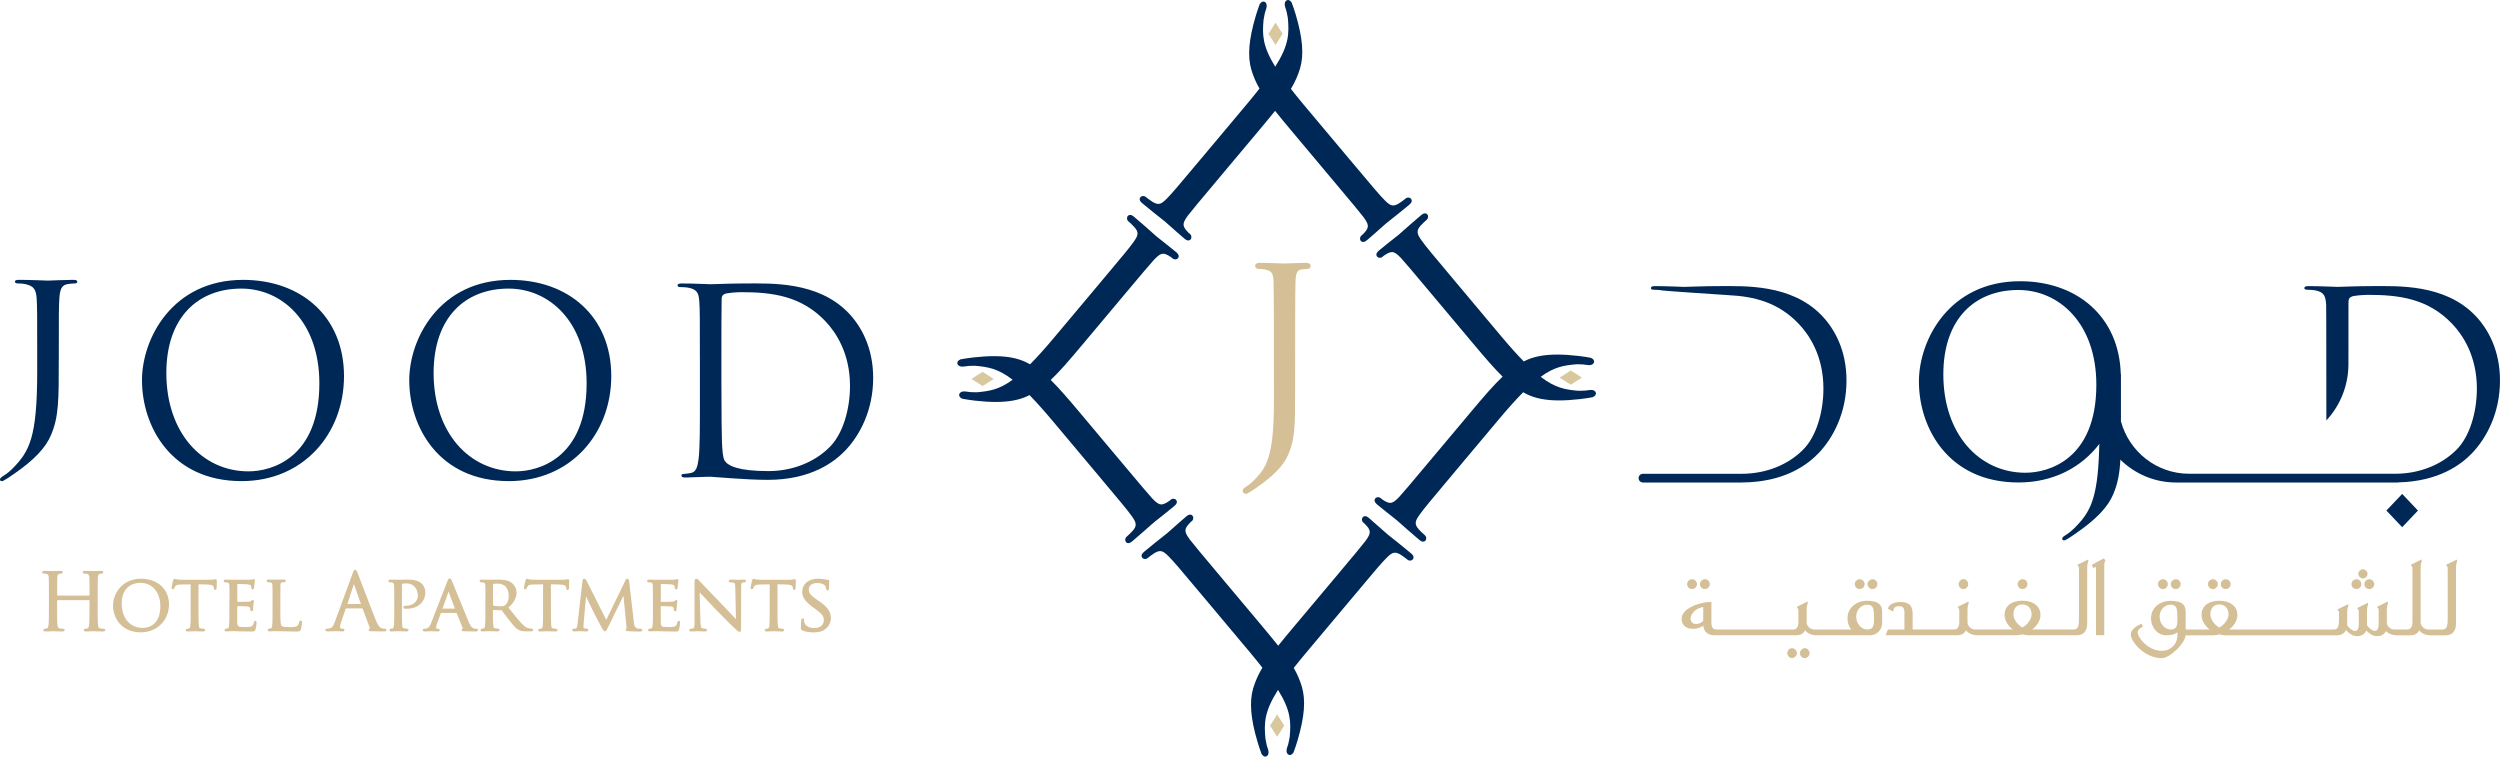 <svg xmlns="http://www.w3.org/2000/svg" xmlns:xlink="http://www.w3.org/1999/xlink" id="Layer_1" x="0px" y="0px" viewBox="0 0 773.67 234.15" style="enable-background:new 0 0 773.67 234.15;" xml:space="preserve"><style type="text/css">	.st0{fill:#002856;}	.st1{fill:#D4BF96;stroke:#D4BF96;stroke-width:0.5;stroke-miterlimit:10;}	.st2{fill:#D9C79E;}	.st3{fill:#D4BF96;}</style><g>	<g>		<g>			<g>				<g>					<path class="st0" d="M18.19,111.16c0,12.87,0,17.79-2.39,23.44c-1.67,3.97-5.16,7.71-11.6,12.15c-1.03,0.72-2.31,1.59-3.1,1.99      c-0.16,0.08-0.32,0.16-0.56,0.16s-0.55-0.16-0.55-0.48c0-0.47,0.4-0.71,1.11-1.19c0.95-0.56,2.07-1.51,2.78-2.23      c5.16-5.24,7.63-9.45,7.63-29.95v-5.41c0-12.38,0-14.61-0.16-17.16c-0.16-2.7-0.79-3.97-3.41-4.53      c-0.64-0.16-1.75-0.24-2.46-0.24c-0.56,0-0.87-0.24-0.87-0.56c0-0.31,0.32-0.55,1.19-0.55c3.58,0,8.66,0.24,9.06,0.24      s5.4-0.24,7.79-0.24c0.87,0,1.27,0.16,1.27,0.64c0,0.32-0.4,0.48-0.87,0.48c-0.56,0-1.19,0.08-1.91,0.16      c-2.14,0.24-2.62,1.83-2.78,4.61c-0.16,2.54-0.16,4.77-0.16,17.16v1.51H18.19z"></path>					<path class="st0" d="M43.94,117.67c0-12.87,9.37-31.06,31.3-31.06c17.87,0,31.22,11.28,31.22,29.79      c0,17.8-12.55,32.49-31.7,32.49C53,148.89,43.94,131.97,43.94,117.67z M98.83,118.63c0-19.07-11.6-29.32-24.15-29.32      c-13.27,0-23.2,8.74-23.2,26.13c0,18.51,11.12,30.43,25.42,30.43C84.06,145.88,98.83,141.74,98.83,118.63z"></path>					<path class="st0" d="M126.65,117.67c0-12.87,9.37-31.06,31.3-31.06c17.87,0,31.22,11.28,31.22,29.79      c0,17.8-12.55,32.49-31.7,32.49C135.7,148.89,126.65,131.97,126.65,117.67z M181.54,118.63c0-19.07-11.6-29.32-24.15-29.32      c-13.27,0-23.2,8.74-23.2,26.13c0,18.51,11.12,30.43,25.42,30.43C166.76,145.88,181.54,141.74,181.54,118.63z"></path>					<path class="st0" d="M216.59,110.77c0-12.4,0-14.62-0.16-17.17c-0.16-2.7-0.56-3.97-3.18-4.52c-0.64-0.16-1.99-0.24-2.7-0.24      c-0.56,0-0.87-0.16-0.87-0.48c0-0.48,0.4-0.64,1.27-0.64c3.57,0,8.58,0.24,8.98,0.24c0.96,0,5.96-0.24,10.73-0.24      c7.86,0,22.4-0.71,31.86,9.06c3.97,4.13,7.7,10.73,7.7,20.18c0,10.01-4.13,17.72-8.58,22.41c-3.42,3.57-10.57,9.13-24.07,9.13      c-3.42,0-7.63-0.24-11.04-0.48c-3.49-0.24-6.2-0.48-6.59-0.48c-0.16,0-1.51,0-3.18,0.08c-1.59,0-3.42,0.16-4.61,0.16      c-0.87,0-1.27-0.16-1.27-0.64c0-0.24,0.16-0.47,0.79-0.47c0.87-0.08,1.51-0.16,2.23-0.32c1.59-0.32,1.99-2.06,2.3-4.37      c0.4-3.34,0.4-9.61,0.4-17.24v-13.97H216.59z M223.26,119.34c0,8.42,0.08,15.73,0.16,17.24c0.07,1.98,0.24,5.16,0.87,6.04      c1.03,1.51,4.13,3.17,13.5,3.17c7.39,0,14.22-2.7,18.91-7.39c4.13-4.05,6.35-11.68,6.35-18.98c0-10.09-4.37-16.61-7.63-20.02      c-7.47-7.87-16.53-8.98-25.98-8.98c-1.59,0-4.53,0.24-5.16,0.55c-0.72,0.32-0.95,0.72-0.95,1.59      c-0.08,2.7-0.08,10.8-0.08,16.93v9.85H223.26z"></path>				</g>			</g>		</g>	</g>	<g>		<path class="st1" d="M29.97,188.16c0,2.32,0,4.22,0.12,5.24c0.07,0.7,0.22,1.23,0.94,1.33c0.34,0.05,0.87,0.1,1.09,0.1   c0.15,0,0.19,0.07,0.19,0.15c0,0.12-0.12,0.19-0.39,0.19c-1.33,0-2.85-0.07-2.97-0.07s-1.64,0.07-2.36,0.07   c-0.27,0-0.39-0.05-0.39-0.19c0-0.07,0.05-0.15,0.19-0.15c0.22,0,0.51-0.05,0.73-0.1c0.48-0.1,0.6-0.63,0.7-1.33   c0.12-1.01,0.12-2.92,0.12-5.24v-2.54c0-0.1-0.07-0.15-0.15-0.15H17.57c-0.07,0-0.15,0.02-0.15,0.15v2.54c0,2.32,0,4.22,0.12,5.24   c0.07,0.7,0.22,1.23,0.94,1.33c0.34,0.05,0.87,0.1,1.09,0.1c0.15,0,0.19,0.07,0.19,0.15c0,0.12-0.12,0.19-0.39,0.19   c-1.33,0-2.85-0.07-2.97-0.07s-1.64,0.07-2.36,0.07c-0.27,0-0.39-0.05-0.39-0.19c0-0.07,0.05-0.15,0.19-0.15   c0.22,0,0.51-0.05,0.73-0.1c0.48-0.1,0.6-0.63,0.7-1.33c0.12-1.01,0.12-2.92,0.12-5.24v-4.25c0-3.77,0-4.44-0.05-5.21   c-0.05-0.82-0.24-1.21-1.04-1.38c-0.19-0.05-0.6-0.07-0.82-0.07c-0.1,0-0.19-0.05-0.19-0.15c0-0.15,0.12-0.19,0.39-0.19   c1.09,0,2.61,0.07,2.73,0.07s1.64-0.07,2.37-0.07c0.27,0,0.39,0.05,0.39,0.19c0,0.1-0.1,0.15-0.19,0.15   c-0.17,0-0.31,0.02-0.6,0.07c-0.65,0.12-0.85,0.53-0.89,1.38c-0.05,0.77-0.05,1.45-0.05,5.21v0.51c0,0.12,0.07,0.15,0.15,0.15   H27.8c0.07,0,0.15-0.02,0.15-0.15v-0.51c0-3.77,0-4.44-0.05-5.21c-0.05-0.82-0.24-1.21-1.04-1.38c-0.19-0.05-0.6-0.07-0.82-0.07   c-0.1,0-0.19-0.05-0.19-0.15c0-0.15,0.12-0.19,0.39-0.19c1.09,0,2.61,0.07,2.73,0.07s1.64-0.07,2.37-0.07   c0.26,0,0.38,0.05,0.38,0.19c0,0.1-0.1,0.15-0.19,0.15c-0.17,0-0.31,0.02-0.6,0.07c-0.65,0.12-0.84,0.53-0.89,1.38   c-0.05,0.77-0.05,1.45-0.05,5.21v4.25H29.97z"></path>		<path class="st1" d="M43.65,179.35c4.78,0,8.4,2.92,8.4,7.7c0,4.59-3.4,8.38-8.52,8.38c-5.82,0-8.31-4.37-8.31-8.06   C35.22,184.05,37.78,179.35,43.65,179.35z M44.13,194.58c1.91,0,5.74-1.01,5.74-6.95c0-4.93-2.99-7.51-6.35-7.51   c-3.55,0-6.11,2.22-6.11,6.69C37.42,191.59,40.29,194.58,44.13,194.58z"></path>		<path class="st1" d="M61.18,189.2c0,1.98,0,3.6,0.1,4.44c0.07,0.6,0.17,0.99,0.82,1.09c0.29,0.05,0.77,0.1,0.97,0.1   c0.15,0,0.17,0.1,0.17,0.17c0,0.1-0.1,0.17-0.34,0.17c-1.16,0-2.51-0.07-2.63-0.07c-0.1,0-1.57,0.07-2.2,0.07   c-0.24,0-0.34-0.05-0.34-0.17c0-0.07,0.05-0.15,0.17-0.15c0.19,0,0.44-0.05,0.63-0.1c0.43-0.1,0.55-0.51,0.63-1.11   c0.1-0.85,0.1-2.46,0.1-4.44v-8.62l-3.07,0.05c-1.33,0.02-1.83,0.17-2.15,0.65c-0.24,0.36-0.27,0.51-0.34,0.65   c-0.05,0.17-0.12,0.19-0.22,0.19c-0.05,0-0.15-0.05-0.15-0.17c0-0.22,0.41-2.05,0.46-2.22c0.02-0.12,0.15-0.39,0.22-0.39   c0.15,0,0.36,0.17,0.94,0.24c0.6,0.07,1.42,0.1,1.67,0.1h8.01c0.7,0,1.18-0.05,1.52-0.1c0.31-0.05,0.51-0.1,0.6-0.1   s0.1,0.12,0.1,0.24c0,0.63-0.07,2.1-0.07,2.34c0,0.17-0.1,0.27-0.19,0.27s-0.15-0.07-0.17-0.36l-0.02-0.22   c-0.07-0.63-0.53-1.09-2.56-1.13l-2.66-0.05L61.18,189.2L61.18,189.2z"></path>		<path class="st1" d="M71.27,185.57c0-3.19,0-3.77-0.05-4.42c-0.05-0.7-0.17-1.04-0.87-1.14c-0.17-0.02-0.53-0.05-0.73-0.05   c-0.07,0-0.17-0.1-0.17-0.17c0-0.12,0.1-0.17,0.34-0.17c0.97,0,2.34,0.05,2.46,0.05c0.15,0,4.59,0.02,5.07,0   c0.41-0.02,0.8-0.1,0.96-0.12c0.1-0.02,0.19-0.1,0.29-0.1c0.07,0,0.1,0.1,0.1,0.19c0,0.15-0.12,0.39-0.17,0.97   c-0.02,0.19-0.07,1.11-0.12,1.35c-0.02,0.1-0.1,0.22-0.19,0.22c-0.12,0-0.17-0.1-0.17-0.27c0-0.15-0.02-0.48-0.12-0.72   c-0.15-0.34-0.36-0.48-1.52-0.63c-0.36-0.05-2.82-0.07-3.07-0.07c-0.1,0-0.12,0.07-0.12,0.22v5.58c0,0.15,0,0.22,0.12,0.22   c0.27,0,3.07,0,3.55-0.05c0.51-0.05,0.82-0.07,1.04-0.29c0.14-0.15,0.24-0.27,0.31-0.27s0.12,0.05,0.12,0.17s-0.12,0.46-0.17,1.13   c-0.05,0.41-0.1,1.18-0.1,1.33c0,0.17-0.05,0.39-0.19,0.39c-0.1,0-0.15-0.07-0.15-0.19c0-0.19,0-0.41-0.1-0.68   c-0.07-0.29-0.27-0.53-1.09-0.63c-0.58-0.07-2.85-0.1-3.21-0.1c-0.12,0-0.15,0.07-0.15,0.15v1.71c0,0.7-0.02,3.09,0,3.5   c0.05,1.38,0.44,1.64,2.53,1.64c0.56,0,1.57,0,2.13-0.22c0.55-0.24,0.84-0.6,0.96-1.42c0.05-0.24,0.1-0.31,0.22-0.31   s0.15,0.17,0.15,0.31c0,0.15-0.17,1.54-0.29,1.98c-0.15,0.53-0.36,0.53-1.18,0.53c-1.59,0-2.83-0.05-3.69-0.07   c-0.89-0.05-1.45-0.05-1.76-0.05c-0.05,0-0.46,0-0.92,0.02c-0.41,0.02-0.89,0.05-1.23,0.05c-0.22,0-0.34-0.05-0.34-0.17   c0-0.07,0.05-0.17,0.17-0.17c0.19,0,0.46-0.07,0.65-0.1c0.41-0.07,0.46-0.48,0.55-1.09c0.12-0.85,0.12-2.46,0.12-4.44v-3.6H71.27z   "></path>		<path class="st1" d="M86.51,189.24c0,3.02,0.05,4.25,0.44,4.61c0.34,0.34,1.16,0.48,2.82,0.48c1.11,0,2.05-0.02,2.56-0.63   c0.27-0.31,0.44-0.75,0.51-1.16c0.02-0.15,0.1-0.26,0.22-0.26c0.1,0,0.15,0.1,0.15,0.31s-0.15,1.45-0.31,2.05   c-0.15,0.48-0.22,0.55-1.35,0.55c-1.52,0-2.7-0.02-3.69-0.07c-0.96-0.02-1.69-0.05-2.32-0.05c-0.1,0-0.46,0-0.87,0.02   c-0.43,0.02-0.89,0.05-1.23,0.05c-0.22,0-0.34-0.05-0.34-0.17c0-0.07,0.05-0.17,0.17-0.17c0.19,0,0.46-0.05,0.65-0.1   c0.41-0.1,0.46-0.48,0.55-1.09c0.12-0.85,0.12-2.46,0.12-4.44v-3.62c0-3.19,0-3.77-0.05-4.42c-0.05-0.7-0.17-1.04-0.87-1.14   c-0.17-0.02-0.53-0.05-0.73-0.05c-0.07,0-0.17-0.1-0.17-0.17c0-0.12,0.1-0.17,0.34-0.17c0.97,0,2.29,0.05,2.41,0.05   c0.1,0,1.69-0.05,2.34-0.05c0.22,0,0.34,0.05,0.34,0.17c0,0.07-0.09,0.15-0.17,0.15c-0.15,0-0.46,0.02-0.7,0.05   c-0.63,0.12-0.75,0.43-0.8,1.16c-0.02,0.65-0.02,1.23-0.02,4.42V189.24z"></path>		<path class="st1" d="M109.38,177.51c0.29-0.8,0.39-0.94,0.53-0.94c0.15,0,0.24,0.12,0.53,0.87c0.36,0.92,4.15,10.89,5.62,14.56   c0.87,2.15,1.57,2.54,2.08,2.68c0.36,0.12,0.72,0.14,0.96,0.14c0.15,0,0.24,0.02,0.24,0.15c0,0.15-0.22,0.19-0.48,0.19   c-0.36,0-2.12,0-3.79-0.05c-0.46-0.02-0.73-0.02-0.73-0.17c0-0.1,0.07-0.15,0.17-0.17c0.15-0.05,0.29-0.26,0.15-0.65l-2.25-5.94   c-0.05-0.1-0.1-0.15-0.22-0.15H107c-0.12,0-0.19,0.07-0.24,0.19l-1.45,4.27c-0.22,0.6-0.34,1.18-0.34,1.62   c0,0.48,0.51,0.7,0.91,0.7h0.24c0.17,0,0.24,0.05,0.24,0.15c0,0.15-0.15,0.19-0.36,0.19c-0.58,0-1.62-0.07-1.88-0.07   s-1.59,0.07-2.73,0.07c-0.31,0-0.46-0.05-0.46-0.19c0-0.1,0.1-0.15,0.22-0.15c0.17,0,0.51-0.02,0.7-0.05   c1.11-0.14,1.59-1.06,2.03-2.27L109.38,177.51z M111.89,187.17c0.12,0,0.12-0.07,0.1-0.17l-2.29-6.52c-0.12-0.36-0.24-0.36-0.36,0   l-2.12,6.52c-0.05,0.12,0,0.17,0.07,0.17H111.89z"></path>		<path class="st1" d="M122.26,185.57c0-3.19,0-3.77-0.05-4.42c-0.05-0.7-0.17-1.04-0.87-1.14c-0.17-0.02-0.53-0.05-0.73-0.05   c-0.07,0-0.17-0.1-0.17-0.17c0-0.12,0.09-0.17,0.34-0.17c0.97,0,2.29,0.05,2.46,0.05c0.46,0,2.05-0.05,3.02-0.05   c2.73,0,3.69,0.85,4.05,1.16c0.48,0.43,1.06,1.35,1.06,2.46c0,2.94-2.22,4.9-5.48,4.9c-0.12,0-0.48,0-0.6-0.02   c-0.1,0-0.22-0.1-0.22-0.19c0-0.17,0.12-0.22,0.56-0.22c2.29,0,3.93-1.45,3.93-3.31c0-0.68-0.07-2-1.21-3.11   c-1.11-1.11-2.39-0.99-2.87-0.99c-0.36,0-0.97,0.1-1.18,0.15c-0.12,0.02-0.17,0.17-0.17,0.39v8.35c0,1.98,0,3.6,0.1,4.44   c0.07,0.6,0.19,0.99,0.85,1.09c0.29,0.05,0.75,0.1,0.94,0.1c0.12,0,0.17,0.1,0.17,0.17c0,0.1-0.1,0.17-0.34,0.17   c-1.16,0-2.56-0.07-2.65-0.07c-0.07,0-1.45,0.07-2.1,0.07c-0.22,0-0.34-0.05-0.34-0.17c0-0.07,0.05-0.17,0.17-0.17   c0.19,0,0.46-0.05,0.65-0.1c0.41-0.1,0.46-0.48,0.56-1.09c0.12-0.85,0.12-2.46,0.12-4.44L122.26,185.57L122.26,185.57z"></path>		<path class="st1" d="M138.65,180.05c0.27-0.68,0.36-0.8,0.51-0.8c0.22,0,0.29,0.29,0.51,0.75c0.39,0.87,3.79,9.34,5.09,12.46   c0.77,1.84,1.35,2.1,1.81,2.25c0.31,0.1,0.63,0.12,0.85,0.12c0.12,0,0.26,0.05,0.26,0.17s-0.24,0.17-0.48,0.17   c-0.31,0-1.89,0-3.36-0.05c-0.41-0.02-0.75-0.02-0.75-0.15c0-0.1,0.05-0.1,0.15-0.15c0.12-0.05,0.34-0.22,0.19-0.55l-1.91-4.71   c-0.05-0.1-0.07-0.12-0.19-0.12h-4.9c-0.1,0-0.17,0.05-0.22,0.17l-1.2,3.28c-0.19,0.51-0.31,1.01-0.31,1.38   c0,0.41,0.36,0.55,0.72,0.55h0.19c0.17,0,0.22,0.07,0.22,0.17c0,0.12-0.12,0.17-0.31,0.17c-0.51,0-1.67-0.07-1.91-0.07   c-0.22,0-1.28,0.07-2.15,0.07c-0.27,0-0.41-0.05-0.41-0.17c0-0.1,0.1-0.17,0.19-0.17c0.15,0,0.46-0.02,0.63-0.05   c0.96-0.12,1.37-0.85,1.78-1.88L138.65,180.05z M141.02,188.59c0.1,0,0.1-0.05,0.07-0.14l-2.1-5.62c-0.12-0.31-0.24-0.31-0.36,0   l-1.98,5.62c-0.02,0.1,0,0.14,0.07,0.14H141.02z"></path>		<path class="st1" d="M150.48,185.57c0-3.19,0-3.77-0.05-4.42c-0.05-0.7-0.17-1.04-0.87-1.14c-0.17-0.02-0.53-0.05-0.72-0.05   c-0.07,0-0.17-0.1-0.17-0.17c0-0.12,0.1-0.17,0.34-0.17c0.96,0,2.39,0.05,2.51,0.05c0.22,0,2-0.05,2.65-0.05   c1.35,0,2.85,0.12,3.96,0.89c0.53,0.39,1.47,1.38,1.47,2.8c0,1.52-0.63,2.99-2.61,4.68c1.74,2.17,3.21,4.03,4.44,5.31   c1.13,1.16,1.84,1.35,2.37,1.42c0.41,0.07,0.63,0.07,0.75,0.07s0.19,0.1,0.19,0.17c0,0.12-0.12,0.17-0.51,0.17h-1.33   c-1.21,0-1.74-0.12-2.27-0.41c-0.92-0.48-1.69-1.47-2.9-3.02c-0.89-1.11-1.84-2.44-2.29-2.99c-0.1-0.1-0.15-0.12-0.29-0.12   l-2.7-0.05c-0.1,0-0.15,0.05-0.15,0.17v0.48c0,1.98,0,3.57,0.1,4.42c0.07,0.6,0.19,0.99,0.84,1.09c0.29,0.05,0.75,0.1,0.94,0.1   c0.15,0,0.17,0.1,0.17,0.17c0,0.1-0.1,0.17-0.34,0.17c-1.16,0-2.51-0.07-2.61-0.07c-0.02,0-1.45,0.07-2.1,0.07   c-0.22,0-0.34-0.05-0.34-0.17c0-0.07,0.05-0.17,0.17-0.17c0.19,0,0.46-0.05,0.65-0.1c0.41-0.1,0.46-0.48,0.56-1.09   c0.12-0.85,0.12-2.46,0.12-4.44v-3.6H150.48z M152.32,187.31c0,0.12,0.05,0.19,0.15,0.27c0.31,0.17,1.4,0.31,2.34,0.31   c0.51,0,1.08-0.02,1.59-0.36c0.73-0.48,1.28-1.57,1.28-3.14c0-2.56-1.4-4.03-3.67-4.03c-0.63,0-1.31,0.07-1.52,0.12   c-0.1,0.05-0.17,0.12-0.17,0.24L152.32,187.31L152.32,187.31z"></path>		<path class="st1" d="M170.24,189.2c0,1.98,0,3.6,0.1,4.44c0.07,0.6,0.17,0.99,0.82,1.09c0.29,0.05,0.77,0.1,0.96,0.1   c0.15,0,0.17,0.1,0.17,0.17c0,0.1-0.1,0.17-0.34,0.17c-1.16,0-2.51-0.07-2.63-0.07c-0.1,0-1.57,0.07-2.2,0.07   c-0.24,0-0.34-0.05-0.34-0.17c0-0.07,0.05-0.15,0.17-0.15c0.19,0,0.44-0.05,0.63-0.1c0.44-0.1,0.56-0.51,0.63-1.11   c0.1-0.85,0.1-2.46,0.1-4.44v-8.62l-3.07,0.05c-1.33,0.02-1.84,0.17-2.15,0.65c-0.24,0.36-0.26,0.51-0.34,0.65   c-0.05,0.17-0.12,0.19-0.22,0.19c-0.05,0-0.15-0.05-0.15-0.17c0-0.22,0.41-2.05,0.46-2.22c0.02-0.12,0.15-0.39,0.22-0.39   c0.15,0,0.36,0.17,0.94,0.24c0.6,0.07,1.42,0.1,1.67,0.1h8.01c0.7,0,1.18-0.05,1.52-0.1c0.31-0.05,0.51-0.1,0.6-0.1   c0.1,0,0.1,0.12,0.1,0.24c0,0.63-0.07,2.1-0.07,2.34c0,0.17-0.1,0.27-0.19,0.27c-0.1,0-0.15-0.07-0.17-0.36l-0.02-0.22   c-0.07-0.63-0.53-1.09-2.56-1.13l-2.65-0.05L170.24,189.2L170.24,189.2z"></path>		<path class="st1" d="M195.9,192.53c0.07,0.72,0.22,1.84,1.09,2.13c0.6,0.19,1.16,0.19,1.37,0.19c0.1,0,0.17,0.05,0.17,0.15   c0,0.12-0.19,0.19-0.43,0.19c-0.48,0-2.85-0.02-3.62-0.1c-0.51-0.05-0.6-0.12-0.6-0.22c0-0.07,0.05-0.15,0.15-0.17   c0.12-0.02,0.15-0.34,0.1-0.73l-1.02-10.43h-0.05l-5.12,10.48c-0.44,0.89-0.56,1.09-0.75,1.09s-0.31-0.19-0.73-0.94   c-0.55-1.01-1.95-3.64-2.49-4.76c-0.63-1.3-2.34-4.76-2.7-5.6h-0.1l-0.82,9.27c-0.02,0.31-0.02,0.7-0.02,1.04   c0,0.31,0.19,0.51,0.51,0.58c0.36,0.1,0.68,0.12,0.82,0.12c0.07,0,0.17,0.07,0.17,0.15c0,0.15-0.15,0.19-0.39,0.19   c-0.8,0-1.81-0.07-1.98-0.07c-0.19,0-1.21,0.07-1.79,0.07c-0.22,0-0.36-0.05-0.36-0.19c0-0.07,0.1-0.15,0.22-0.15   c0.17,0,0.31-0.02,0.63-0.07c0.7-0.12,0.73-0.87,0.82-1.64l1.54-13.4c0.02-0.22,0.12-0.36,0.24-0.36c0.15,0,0.31,0.07,0.44,0.31   l6.42,12.75l6.18-12.72c0.1-0.19,0.19-0.34,0.34-0.34s0.26,0.17,0.31,0.56L195.9,192.53z"></path>		<path class="st1" d="M202.31,185.57c0-3.19,0-3.77-0.05-4.42c-0.05-0.7-0.17-1.04-0.87-1.14c-0.17-0.02-0.53-0.05-0.72-0.05   c-0.07,0-0.17-0.1-0.17-0.17c0-0.12,0.1-0.17,0.34-0.17c0.96,0,2.34,0.05,2.46,0.05c0.15,0,4.58,0.02,5.07,0   c0.41-0.02,0.8-0.1,0.97-0.12c0.1-0.02,0.19-0.1,0.29-0.1c0.07,0,0.1,0.1,0.1,0.19c0,0.15-0.12,0.39-0.17,0.97   c-0.02,0.19-0.07,1.11-0.12,1.35c-0.02,0.1-0.1,0.22-0.19,0.22c-0.12,0-0.17-0.1-0.17-0.27c0-0.15-0.02-0.48-0.12-0.72   c-0.15-0.34-0.36-0.48-1.52-0.63c-0.36-0.05-2.83-0.07-3.07-0.07c-0.1,0-0.12,0.07-0.12,0.22v5.58c0,0.15,0,0.22,0.12,0.22   c0.26,0,3.07,0,3.55-0.05c0.51-0.05,0.82-0.07,1.04-0.29c0.15-0.15,0.24-0.27,0.31-0.27c0.07,0,0.12,0.05,0.12,0.17   s-0.12,0.46-0.17,1.13c-0.05,0.41-0.1,1.18-0.1,1.33c0,0.17-0.05,0.39-0.19,0.39c-0.1,0-0.15-0.07-0.15-0.19   c0-0.19,0-0.41-0.1-0.68c-0.07-0.29-0.27-0.53-1.09-0.63c-0.58-0.07-2.85-0.1-3.21-0.1c-0.12,0-0.14,0.07-0.14,0.15v1.71   c0,0.7-0.02,3.09,0,3.5c0.05,1.38,0.43,1.64,2.53,1.64c0.56,0,1.57,0,2.13-0.22c0.56-0.24,0.85-0.6,0.96-1.42   c0.05-0.24,0.1-0.31,0.22-0.31s0.15,0.17,0.15,0.31c0,0.15-0.17,1.54-0.29,1.98c-0.15,0.53-0.36,0.53-1.18,0.53   c-1.59,0-2.82-0.05-3.69-0.07c-0.89-0.05-1.45-0.05-1.76-0.05c-0.05,0-0.46,0-0.92,0.02c-0.41,0.02-0.89,0.05-1.23,0.05   c-0.22,0-0.34-0.05-0.34-0.17c0-0.07,0.05-0.17,0.17-0.17c0.19,0,0.46-0.07,0.65-0.1c0.41-0.07,0.46-0.48,0.56-1.09   c0.12-0.85,0.12-2.46,0.12-4.44v-3.6H202.31z"></path>		<path class="st1" d="M216.51,192.36c0.05,1.69,0.24,2.2,0.82,2.34c0.39,0.1,0.87,0.12,1.06,0.12c0.1,0,0.17,0.07,0.17,0.17   c0,0.12-0.15,0.17-0.39,0.17c-1.21,0-2.05-0.07-2.24-0.07s-1.09,0.07-2.05,0.07c-0.22,0-0.34-0.02-0.34-0.17   c0-0.1,0.07-0.17,0.17-0.17c0.17,0,0.55-0.02,0.87-0.12c0.53-0.15,0.6-0.7,0.6-2.56v-11.76c0-0.82,0.12-1.04,0.29-1.04   c0.24,0,0.6,0.41,0.82,0.63c0.34,0.34,3.43,3.62,6.71,7c2.1,2.17,4.37,4.61,5.02,5.29l-0.22-10.28c-0.02-1.33-0.15-1.79-0.8-1.91   c-0.39-0.07-0.87-0.1-1.04-0.1c-0.15,0-0.17-0.12-0.17-0.19c0-0.12,0.17-0.15,0.41-0.15c0.97,0,1.98,0.05,2.22,0.05   s0.94-0.05,1.81-0.05c0.22,0,0.39,0.02,0.39,0.15c0,0.07-0.1,0.19-0.24,0.19c-0.1,0-0.27,0-0.51,0.05   c-0.7,0.15-0.75,0.56-0.75,1.79l-0.05,12.02c0,1.35-0.02,1.47-0.17,1.47c-0.22,0-0.44-0.17-1.62-1.26   c-0.22-0.19-3.28-3.21-5.53-5.55c-2.46-2.58-4.85-5.09-5.51-5.82L216.51,192.36z"></path>		<path class="st1" d="M240.37,189.2c0,1.98,0,3.6,0.1,4.44c0.07,0.6,0.17,0.99,0.82,1.09c0.29,0.05,0.77,0.1,0.96,0.1   c0.15,0,0.17,0.1,0.17,0.17c0,0.1-0.1,0.17-0.34,0.17c-1.16,0-2.51-0.07-2.63-0.07c-0.1,0-1.57,0.07-2.2,0.07   c-0.24,0-0.34-0.05-0.34-0.17c0-0.07,0.05-0.15,0.17-0.15c0.19,0,0.44-0.05,0.63-0.1c0.43-0.1,0.55-0.51,0.63-1.11   c0.1-0.85,0.1-2.46,0.1-4.44v-8.62l-3.07,0.05c-1.33,0.02-1.84,0.17-2.15,0.65c-0.24,0.36-0.27,0.51-0.34,0.65   c-0.05,0.17-0.12,0.19-0.22,0.19c-0.05,0-0.15-0.05-0.15-0.17c0-0.22,0.41-2.05,0.46-2.22c0.02-0.12,0.15-0.39,0.22-0.39   c0.15,0,0.36,0.17,0.94,0.24c0.6,0.07,1.42,0.1,1.66,0.1h8.02c0.7,0,1.18-0.05,1.52-0.1c0.31-0.05,0.51-0.1,0.6-0.1   c0.1,0,0.1,0.12,0.1,0.24c0,0.63-0.07,2.1-0.07,2.34c0,0.17-0.1,0.27-0.19,0.27c-0.1,0-0.15-0.07-0.17-0.36l-0.02-0.22   c-0.07-0.63-0.53-1.09-2.56-1.13l-2.65-0.05L240.37,189.2L240.37,189.2z"></path>		<path class="st1" d="M248.41,194.87c-0.29-0.15-0.31-0.22-0.31-0.77c0-1.01,0.1-1.83,0.12-2.17c0-0.22,0.05-0.34,0.17-0.34   s0.19,0.07,0.19,0.24s0,0.46,0.07,0.75c0.34,1.5,1.93,2.03,3.36,2.03c2.1,0,3.19-1.18,3.19-2.73c0-1.47-0.8-2.17-2.68-3.57   l-0.97-0.72c-2.29-1.71-3.04-2.97-3.04-4.39c0-2.41,1.91-3.86,4.71-3.86c0.84,0,1.69,0.12,2.2,0.24c0.41,0.1,0.58,0.1,0.75,0.1   s0.22,0.02,0.22,0.15c0,0.1-0.1,0.77-0.1,2.17c0,0.31-0.02,0.46-0.17,0.46c-0.15,0-0.17-0.1-0.19-0.26   c-0.02-0.24-0.19-0.8-0.31-1.01c-0.15-0.24-0.85-1.01-2.75-1.01c-1.54,0-2.82,0.77-2.82,2.22c0,1.3,0.65,2.05,2.75,3.48l0.6,0.41   c2.58,1.76,3.48,3.19,3.48,4.95c0,1.21-0.46,2.51-1.98,3.5c-0.89,0.58-2.22,0.72-3.38,0.72   C250.51,195.42,249.28,195.28,248.41,194.87z"></path>	</g>	<g>		<g>			<g>				<path class="st0" d="M353.57,62.96c2.04,1.72,4.79,3.89,6.21,5.01c0.49,0.39,0.82,0.65,0.9,0.72c0.07,0.06,0.39,0.35,0.85,0.76     c1.26,1.12,3.58,3.19,4.93,4.33c0.53,0.45,0.91,0.64,1.28,0.64c0.2,0,0.49-0.07,0.75-0.37c0.16-0.19,0.24-0.48,0.21-0.8     s-0.15-0.59-0.35-0.75c-0.4-0.34-0.79-0.66-1.33-1.34c-1.12-1.42-1.01-2.25,0.58-4.43c1.49-1.91,2.86-3.54,10.45-12.59l11.74-14     c1.86-2.22,3.44-4.12,4.81-5.83c1.45,1.83,3.15,3.89,5.19,6.31l11.74,14c7.6,9.05,8.96,10.68,10.44,12.58     c1.6,2.19,1.71,3.02,0.59,4.44c-0.54,0.67-0.92,0.99-1.32,1.33c-0.2,0.16-0.32,0.44-0.35,0.75c-0.03,0.32,0.05,0.61,0.21,0.8     c0.25,0.31,0.55,0.37,0.75,0.37c0.36,0,0.75-0.19,1.28-0.64c1.35-1.13,3.67-3.2,4.93-4.33c0.46-0.41,0.78-0.69,0.86-0.75     c0.09-0.07,0.44-0.35,0.95-0.76c1.44-1.14,4.14-3.28,6.16-4.97c0.36-0.3,1.32-1.11,0.61-1.95c-0.19-0.23-0.51-0.35-0.87-0.35     c-0.27,0-0.51,0.08-0.67,0.22c-0.53,0.44-1.59,1.22-2.12,1.55c-0.73,0.46-1.31,0.67-1.84,0.67c-0.89,0-1.68-0.64-2.75-1.75     c-1.67-1.72-3.04-3.34-10.65-12.41l-14.16-16.87c-1.54-1.84-2.89-3.5-4.08-5.04c1.28-2.14,2.17-4.14,2.85-6.41     c1.21-4.19,0.79-9.31-1.37-16.6c-0.39-1.32-0.9-2.8-1.22-3.62l-0.04-0.13l-0.09-0.08c-0.07-0.1-0.17-0.25-0.35-0.41     C399.2,0.21,398.93,0,398.58,0c-0.26,0-0.5,0.12-0.67,0.32c-0.51,0.61-0.35,1.37-0.13,2.06c0.3,0.77,0.56,1.84,0.77,3.23     c0.41,4.73,0.4,8.24-3.91,15.03c-3.99-6.47-4.01-9.92-3.61-14.51c0.22-1.42,0.47-2.48,0.78-3.29c0.22-0.67,0.37-1.43-0.14-2.04     c-0.17-0.21-0.41-0.32-0.67-0.32c-0.35,0-0.62,0.2-0.69,0.26c-0.18,0.15-0.29,0.31-0.35,0.41l-0.1,0.08l-0.04,0.11     c-0.32,0.83-0.83,2.32-1.21,3.61c-2.16,7.3-2.58,12.42-1.36,16.61c0.62,2.07,1.41,3.92,2.52,5.85     c-1.12,1.43-2.35,2.96-3.76,4.64L371.8,48.99c-7.56,9.01-8.92,10.63-10.6,12.36c-1.07,1.1-1.86,1.75-2.75,1.75     c-0.53,0-1.11-0.22-1.84-0.67c-0.52-0.33-1.59-1.11-2.12-1.55c-0.17-0.14-0.41-0.22-0.68-0.22c-0.36,0-0.69,0.13-0.87,0.35     c-0.26,0.31-0.32,0.68-0.16,1.05C352.91,62.33,353.15,62.61,353.57,62.96z"></path>				<path class="st0" d="M436.61,171.19c-2.05-1.72-4.76-3.87-6.22-5.03c-0.48-0.38-0.81-0.64-0.89-0.71     c-0.08-0.06-0.41-0.35-0.89-0.78c-1.27-1.13-3.56-3.17-4.89-4.3c-0.53-0.45-0.91-0.64-1.28-0.64c-0.2,0-0.49,0.06-0.75,0.37     c-0.16,0.19-0.24,0.48-0.21,0.8c0.03,0.31,0.15,0.58,0.35,0.74c0.4,0.34,0.79,0.66,1.32,1.34c1.12,1.42,1.01,2.25-0.58,4.43     c-1.46,1.89-2.81,3.48-10.25,12.36L400.37,194c-1.86,2.21-3.44,4.12-4.81,5.83c-1.45-1.83-3.15-3.89-5.19-6.32l-11.79-14.05     c-7.56-9.01-8.93-10.64-10.39-12.52c-1.6-2.18-1.71-3.01-0.59-4.43c0.54-0.68,0.92-1,1.33-1.34c0.41-0.34,0.48-1.14,0.13-1.55     c-0.25-0.3-0.55-0.37-0.75-0.37c-0.37,0-0.75,0.19-1.28,0.64c-1.33,1.12-3.6,3.14-4.87,4.27c-0.5,0.44-0.84,0.75-0.92,0.81     c-0.09,0.08-0.43,0.35-0.94,0.75c-1.43,1.13-4.15,3.28-6.17,4.98c-0.41,0.35-0.65,0.63-0.77,0.9c-0.16,0.36-0.1,0.74,0.16,1.04     c0.18,0.22,0.51,0.35,0.87,0.35c0.27,0,0.51-0.08,0.67-0.22c0.53-0.44,1.61-1.22,2.12-1.55c0.73-0.45,1.31-0.67,1.84-0.67     c0.89,0,1.68,0.65,2.75,1.75c1.68,1.72,3.05,3.35,10.65,12.41l14.16,16.88c1.54,1.83,2.88,3.5,4.08,5.04     c-1.28,2.15-2.17,4.14-2.85,6.41c-1.21,4.2-0.79,9.32,1.37,16.61c0.38,1.3,0.89,2.78,1.21,3.61l0.05,0.13l0.09,0.08     c0.07,0.1,0.17,0.25,0.35,0.4c0.07,0.06,0.34,0.27,0.69,0.27c0.26,0,0.5-0.12,0.67-0.32c0.51-0.61,0.36-1.38,0.13-2.07     c-0.3-0.77-0.56-1.84-0.77-3.23c-0.41-4.73-0.4-8.24,3.91-15.03c4,6.46,4.01,9.93,3.62,14.51c-0.23,1.43-0.48,2.49-0.79,3.29     c-0.22,0.67-0.37,1.43,0.14,2.04c0.17,0.2,0.41,0.32,0.67,0.32c0.35,0,0.62-0.2,0.69-0.26c0.18-0.15,0.29-0.31,0.36-0.42     l0.09-0.08l0.04-0.11c0.32-0.83,0.83-2.31,1.21-3.61c2.16-7.3,2.58-12.42,1.36-16.62c-0.61-2.06-1.41-3.91-2.52-5.85     c1.12-1.43,2.35-2.95,3.76-4.63l14.22-16.94c7.55-9.01,8.91-10.62,10.59-12.34c1.07-1.11,1.86-1.75,2.75-1.75     c0.52,0,1.11,0.21,1.84,0.67c0.52,0.33,1.6,1.11,2.12,1.55c0.17,0.14,0.41,0.22,0.67,0.22c0.36,0,0.69-0.13,0.87-0.36     c0.18-0.22,0.27-0.46,0.25-0.71C437.43,172.03,437.17,171.66,436.61,171.19z"></path>				<path class="st0" d="M357.34,161.47c0.08-0.07,0.43-0.34,0.93-0.74c1.33-1.06,3.74-2.95,5.08-4.08c0.42-0.35,0.66-0.63,0.77-0.9     c0.16-0.37,0.1-0.74-0.16-1.05c-0.18-0.22-0.51-0.35-0.87-0.35c-0.27,0-0.51,0.08-0.67,0.21c-0.4,0.35-0.78,0.66-1.54,1.08     c-0.59,0.32-1.06,0.46-1.48,0.46c-0.77,0-1.5-0.47-2.77-1.8c-1.61-1.78-2.96-3.39-10.46-12.32l-11.87-14.14     c-3.86-4.6-6.65-7.83-9.14-10.26c2.65-2.48,5.56-5.84,9.71-10.8L346.6,92.8c7.42-8.84,8.96-10.67,10.58-12.47     c1.28-1.34,2.01-1.81,2.78-1.81c0.42,0,0.9,0.15,1.48,0.46c0.76,0.42,1.14,0.73,1.55,1.07c0.17,0.15,0.41,0.22,0.67,0.22     c0.36,0,0.69-0.13,0.87-0.35c0.7-0.84-0.26-1.64-0.62-1.95c-1.35-1.13-3.78-3.04-5.11-4.09c-0.49-0.39-0.83-0.65-0.9-0.72     c-0.09-0.07-0.4-0.35-0.86-0.76c-1.39-1.24-3.98-3.53-6.02-5.25c-0.53-0.45-0.91-0.64-1.28-0.64c-0.2,0-0.5,0.07-0.75,0.37     c-0.34,0.42-0.27,1.21,0.14,1.55c0.52,0.44,1.48,1.35,1.89,1.82c1.5,1.65,1.25,2.62-0.27,4.7c-1.41,1.96-2.78,3.59-10.37,12.64     l-14.16,16.87c-2.89,3.45-5.31,6.13-7.45,8.28c-0.36-0.2-0.71-0.39-1.08-0.57c-2.71-1.33-5.91-1.95-10.07-1.95     c-1.95,0-4.08,0.13-6.52,0.41c-1.36,0.15-2.91,0.4-3.77,0.57l-0.14,0.02l-0.09,0.08c-0.1,0.04-0.28,0.13-0.45,0.27     c-0.38,0.31-0.57,0.9-0.18,1.35c0.31,0.37,0.74,0.54,1.33,0.54c0.19,0,0.41-0.01,0.68-0.05c0.68-0.14,1.58-0.21,2.68-0.21h0.63     c4.01,0.35,7.11,0.87,11.58,4.32c-4.17,3.06-7.16,3.53-10.98,3.87h-0.65c-1.11,0-2.02-0.07-2.72-0.21     c-0.25-0.03-0.46-0.05-0.66-0.05c-0.6,0-1.02,0.17-1.33,0.55c-0.38,0.45-0.19,1.04,0.18,1.35c0.18,0.15,0.35,0.23,0.47,0.28     l0.09,0.08l0.12,0.02c0.87,0.16,2.42,0.42,3.77,0.57c2.44,0.28,4.57,0.41,6.52,0.41c4.16,0,7.36-0.62,10.08-1.95     c0.11-0.06,0.22-0.11,0.33-0.18c2.04,2.09,4.35,4.65,7.06,7.88l14.19,16.9c7.58,9.03,8.94,10.66,10.35,12.61     c1.52,2.08,1.76,3.05,0.27,4.7c-0.41,0.46-1.37,1.38-1.89,1.82c-0.19,0.16-0.32,0.44-0.35,0.75c-0.03,0.32,0.05,0.61,0.21,0.8     c0.25,0.31,0.55,0.37,0.75,0.37c0.36,0,0.74-0.19,1.28-0.64c2.03-1.7,4.61-4,6-5.23C356.93,161.83,357.25,161.55,357.34,161.47z     "></path>				<path class="st0" d="M493.7,121.21c-0.31-0.37-0.73-0.54-1.33-0.54c-0.19,0-0.41,0.02-0.68,0.06c-0.68,0.13-1.59,0.2-2.7,0.2     h-0.62c-4.01-0.35-7.11-0.88-11.58-4.32c4.17-3.06,7.16-3.53,10.97-3.87l0.66-0.01c1.1,0,2.01,0.08,2.71,0.21     c0.25,0.04,0.47,0.06,0.66,0.06c0.6,0,1.02-0.17,1.33-0.55c0.38-0.45,0.19-1.03-0.18-1.35c-0.18-0.15-0.35-0.23-0.48-0.29     l-0.09-0.07l-0.12-0.02c-0.87-0.17-2.42-0.42-3.77-0.57c-2.44-0.28-4.57-0.42-6.52-0.42c-4.16,0-7.36,0.62-10.08,1.96     c-0.11,0.06-0.22,0.12-0.32,0.17c-2.04-2.09-4.35-4.65-7.06-7.88l-14.18-16.91c-7.58-9.03-8.95-10.65-10.35-12.61     c-1.51-2.08-1.76-3.05-0.27-4.7c0.42-0.46,1.37-1.38,1.9-1.82c0.41-0.35,0.48-1.14,0.13-1.55c-0.25-0.31-0.55-0.37-0.75-0.37     c-0.36,0-0.74,0.19-1.28,0.64c-2.03,1.71-4.61,3.99-6,5.23c-0.47,0.42-0.79,0.71-0.88,0.78c-0.08,0.06-0.43,0.34-0.94,0.74     c-1.34,1.05-3.74,2.94-5.08,4.07c-0.41,0.35-0.65,0.63-0.77,0.9c-0.16,0.36-0.1,0.74,0.16,1.05c0.19,0.22,0.51,0.35,0.87,0.35     c0.27,0,0.51-0.08,0.68-0.23c0.4-0.34,0.78-0.65,1.54-1.07c0.59-0.32,1.06-0.46,1.49-0.46c0.77,0,1.49,0.48,2.77,1.81     c1.63,1.8,3.17,3.64,10.59,12.48l11.74,13.99c3.86,4.6,6.64,7.83,9.14,10.26c-2.65,2.48-5.56,5.84-9.71,10.79l-11.99,14.29     c-7.41,8.83-8.74,10.42-10.33,12.17c-1.28,1.34-2.01,1.81-2.78,1.81c-0.42,0-0.9-0.15-1.48-0.46c-0.76-0.42-1.14-0.74-1.54-1.07     c-0.17-0.14-0.41-0.22-0.68-0.22c-0.36,0-0.69,0.13-0.87,0.35c-0.26,0.31-0.32,0.69-0.16,1.05c0.12,0.28,0.36,0.56,0.77,0.91     c1.33,1.11,3.71,2.99,5.05,4.05c0.52,0.41,0.88,0.7,0.96,0.76c0.09,0.07,0.4,0.35,0.86,0.76c1.39,1.23,3.98,3.54,6.02,5.24     c0.53,0.45,0.91,0.64,1.28,0.64c0.2,0,0.5-0.07,0.75-0.37c0.16-0.19,0.24-0.48,0.21-0.8s-0.15-0.58-0.35-0.75     c-0.52-0.44-1.48-1.36-1.9-1.82c-1.5-1.66-1.25-2.62,0.27-4.7c1.41-1.96,2.78-3.59,10.37-12.64l14.16-16.88     c2.89-3.44,5.32-6.12,7.45-8.28c0.35,0.2,0.71,0.39,1.08,0.58c2.71,1.33,5.91,1.95,10.07,1.95c1.94,0,4.08-0.14,6.51-0.42     c1.35-0.15,2.9-0.4,3.78-0.57l0.14-0.02l0.09-0.09c0.1-0.05,0.27-0.13,0.45-0.28c0.07-0.06,0.25-0.23,0.34-0.49     C493.96,121.78,493.9,121.46,493.7,121.21z"></path>				<g>					<g>						<path class="st0" d="M765.96,97.6c-9.46-9.77-23.99-9.06-31.86-9.06c-4.77,0-9.77,0.24-10.73,0.24c-0.4,0-5.4-0.24-8.98-0.24       c-0.87,0-1.27,0.16-1.27,0.64c0,0.32,0.32,0.48,0.87,0.48c0.71,0,2.07,0.08,2.7,0.24c2.62,0.56,3.02,1.83,3.18,4.52       c0.02,0.36,0.04,1.58,0.06,35.69c4.38-4.71,6.82-10.92,6.83-17.36c0.01-23.48,0.02-19.01,0.03-19.36       c0-0.87,0.24-1.27,0.95-1.59c0.63-0.32,3.57-0.55,5.16-0.55c9.45,0,18.51,1.11,25.98,8.98c3.26,3.41,7.63,9.93,7.63,20.02       c0,7.31-2.22,14.93-6.36,18.98c-4.66,4.66-11.45,7.36-18.8,7.38h-63.88c-10.11,0-18.61-6.9-21.11-16.23v-14.62h-0.05       c-0.51-17.87-13.65-28.73-31.17-28.73c-21.92,0-31.3,18.19-31.3,31.06c0,14.3,9.06,31.22,30.82,31.22       c10.8,0,19.5-4.68,25.04-11.96c-0.05,0.55-0.09,1.15-0.09,1.88c-0.46,15.52-2.92,19.4-7.54,24.1       c-0.72,0.72-1.83,1.67-2.78,2.23c-0.71,0.48-1.11,0.72-1.11,1.19c0,0.32,0.32,0.48,0.55,0.48c0.24,0,0.4-0.08,0.56-0.16       c0.8-0.4,2.07-1.27,3.1-1.99c6.43-4.45,9.93-8.18,11.6-12.15c1.37-3.24,1.95-6.26,2.2-10.67c4.44,4.36,10.51,7.06,17.21,7.06       h68.66v-0.03c12.82-0.28,19.7-5.63,23.02-9.11c4.45-4.69,8.58-12.4,8.58-22.41C773.67,108.33,769.93,101.73,765.96,97.6z        M626.82,146.3c-14.3,0-25.42-11.92-25.42-30.43c0-17.39,9.93-26.13,23.2-26.13c12.55,0,24.15,10.25,24.15,29.32       C648.75,142.17,633.97,146.3,626.82,146.3z"></path>						<path class="st0" d="M531.89,88.54c-4.77,0-9.77,0.24-10.73,0.24c-0.4,0-5.4-0.24-8.98-0.24c-0.87,0-1.27,0.16-1.27,0.64       c0,0.32,0.32,0.48,0.87,0.48c0.71,0,2.07,0.08,2.7,0.24c2.22,0.23,19.03,1.37,20.42,1.44c7.91,0.39,15.41,2.2,21.76,8.89       c3.26,3.41,7.63,9.93,7.63,20.02c0,7.31-2.22,14.93-6.36,18.98c-4.69,4.69-11.52,7.39-18.91,7.39h-30.58       c-0.75,0-1.35,0.61-1.35,1.35s0.61,1.35,1.35,1.35h30.6v-0.01c13.33-0.07,20.41-5.58,23.81-9.13       c4.45-4.69,8.58-12.4,8.58-22.41c0-9.45-3.73-16.05-7.7-20.18C554.29,87.83,539.75,88.54,531.89,88.54z"></path>						<polygon class="st0" points="738.51,158 743.4,163.15 748.28,158 743.4,152.85       "></polygon>					</g>					<g>						<path class="st1" d="M523.63,182.04c0.7,0,1.27-0.57,1.27-1.27s-0.57-1.27-1.27-1.27c-0.67,0-1.27,0.57-1.27,1.24       C522.36,181.5,522.93,182.04,523.63,182.04z"></path>						<path class="st1" d="M527.61,182.04c0.7,0,1.27-0.57,1.27-1.27s-0.57-1.27-1.27-1.27c-0.67,0-1.27,0.57-1.27,1.24       C526.34,181.5,526.9,182.04,527.61,182.04z"></path>						<path class="st1" d="M558.54,200.84c-0.67,0-1.27,0.6-1.27,1.27c0,0.7,0.5,1.3,1.27,1.3c0.67,0,1.2-0.6,1.2-1.3       C559.74,201.44,559.21,200.84,558.54,200.84z"></path>						<path class="st1" d="M554.57,200.84c-0.67,0-1.2,0.6-1.2,1.27c0,0.7,0.53,1.3,1.2,1.3s1.27-0.6,1.27-1.3       C555.83,201.44,555.23,200.84,554.57,200.84z"></path>						<path class="st1" d="M575.51,182.04c0.7,0,1.27-0.57,1.27-1.27s-0.57-1.27-1.27-1.27c-0.67,0-1.27,0.57-1.27,1.24       C574.24,181.5,574.81,182.04,575.51,182.04z"></path>						<path class="st1" d="M579.48,182.04c0.7,0,1.27-0.57,1.27-1.27s-0.57-1.27-1.27-1.27c-0.67,0-1.27,0.57-1.27,1.24       C578.22,181.5,578.78,182.04,579.48,182.04z"></path>						<path class="st1" d="M577.78,186.18c-3.31,0-5.78,2.17-5.78,5.11c0,1.57,0.53,2.87,1.43,3.77h-3.74h-0.33h-6.18h-0.33h-1.54       c-0.93,0-2.37-0.9-2.47-2.37v-3.91c0-1.2,0.2-1.74,0.33-2.04v-0.2l-2.77,1.37l0.03,0.1c0.37,0.27,0.37,0.57,0.37,1.77v2.27       c0,0.7,0.1,3.01-1.87,3.01h-2.2h-0.33h-6.18h-0.33h-6.18h-0.33h-6.19h-0.33h-1.57c-1.6,0-1.91-1-1.91-2.6v-5.91       c-0.17-0.03-0.33-0.03-0.57,0c-0.37,0.03-0.83,0.07-1.37,0.17c-4.54,0.9-6.78,2.87-6.78,4.77c0,1.2,0.57,2.67,2.87,2.84       c1.17,0.1,2.74-0.23,3.81-1.2c0,1.17,0.37,3.21,3.31,3.21h2.21h0.33h6.19h0.33h6.18h0.33h6.18h0.33h3.14       c1.64,0,2.34-0.83,2.71-1.74c0.63,0.93,1.43,1.34,2.2,1.57c0.43,0.1,0.87,0.17,1.3,0.17h0.77h0.33h6.18h0.33h8.89       c2.57,0,3.64-2.14,3.64-3.37v-3.61C582.22,187.38,581.32,186.18,577.78,186.18z M527.34,192.16c-0.63,0.9-1.7,1.2-2.47,1.2       c-1.64,0-2.04-1.4-1.94-2.2c0.37-2.04,2.37-3.41,4.41-3.57V192.16z M580.19,191.99c0,2.27-0.74,3.07-2.34,3.07       c-1.87,0-3.67-1.77-3.67-4.27c0-2.24,1.74-3.91,3.61-3.91C580.32,186.88,580.19,188.95,580.19,191.99z"></path>						<path class="st1" d="M607.65,182.04c0.67,0,1.2-0.6,1.2-1.3c0-0.67-0.53-1.27-1.2-1.27s-1.27,0.6-1.27,1.27       C606.38,181.44,606.88,182.04,607.65,182.04z"></path>						<path class="st1" d="M625.92,182.04c0.7,0,1.27-0.57,1.27-1.27s-0.57-1.27-1.27-1.27c-0.67,0-1.27,0.57-1.27,1.24       C624.65,181.5,625.22,182.04,625.92,182.04z"></path>						<path class="st1" d="M643.26,174.99c0.37,0.27,0.37,0.57,0.37,1.77v14.76c0,1.94-0.17,3.54-1.87,3.54h-2.67h-0.33h-6.19h-0.33       h-4.15c1.89-1.18,3.27-3.05,3.11-5.04c-0.17-2.7-2.67-3.87-5.34-3.87c-2.8,0-5.08,1.17-5.24,3.87       c-0.16,1.98,1.2,3.85,3.07,5.04h-4.21h-0.33h-6.18h-0.33h-1.54c-0.93,0-2.37-0.9-2.47-2.37v-3.91c0-1.2,0.2-1.74,0.33-2.04       v-0.2l-2.77,1.37l0.03,0.1c0.37,0.27,0.37,0.57,0.37,1.77v2.27c0,0.7,0.1,3.01-1.87,3.01h-2.21h-0.33h-6.19h-0.33h-4.01v-4.84       c0-2.3-0.57-3.67-3.61-3.67c-1.57,0-3.01,0.57-3.51,1.67c0.57,0.37,0.64,0.37,1.14,0.67c0.2-1.1,0.9-1.6,2.1-1.54       c1.1,0.03,1.84,0.47,1.84,2.24v5.48h-5.18l-0.53,1.27h11.76h0.33h6.19h0.33h3.14c1.64,0,2.34-0.83,2.7-1.74       c0.64,0.93,1.44,1.34,2.2,1.57c0.44,0.1,0.87,0.17,1.31,0.17h0.77h0.33h6.18h0.33h4.48c0.64,0,1.28-0.12,1.92-0.3       c0.62,0.18,1.26,0.3,1.89,0.3h4.48h0.33h6.19h0.33h3.61c2.94,0,2.97-2.74,2.97-3.44v-17.13c0-1.2,0.2-1.74,0.33-2.04v-0.2       l-2.77,1.37L643.26,174.99z M625.85,186.81c1.77,0,3.11,1.17,3.11,3.31c0,1.6-1.26,3.37-3.1,4.37c-1.82-1-3.01-2.78-3.01-4.37       C622.85,187.98,624.12,186.81,625.85,186.81z"></path>						<path class="st1" d="M647.67,174.93l0.23,0.5c0.03-0.03,0.1-0.07,0.17-0.1c0.1-0.07,0.23-0.1,0.33-0.1       c0.5,0,0.5,0.43,0.5,1.77v19.33h2.04v-20.67c0-1.5,0.1-1.84,0.33-2.24l-0.3-0.3C648.94,174.19,649.71,173.79,647.67,174.93z"></path>						<path class="st1" d="M669.35,182.04c0.7,0,1.27-0.57,1.27-1.27s-0.57-1.27-1.27-1.27c-0.67,0-1.27,0.57-1.27,1.24       C668.08,181.5,668.64,182.04,669.35,182.04z"></path>						<path class="st1" d="M673.32,182.04c0.7,0,1.27-0.57,1.27-1.27s-0.57-1.27-1.27-1.27c-0.67,0-1.27,0.57-1.27,1.24       C672.05,181.5,672.62,182.04,673.32,182.04z"></path>						<path class="st1" d="M688.79,182.04c0.7,0,1.27-0.57,1.27-1.27s-0.57-1.27-1.27-1.27c-0.67,0-1.27,0.57-1.27,1.24       C687.52,181.5,688.09,182.04,688.79,182.04z"></path>						<path class="st1" d="M684.82,182.04c0.7,0,1.27-0.57,1.27-1.27s-0.57-1.27-1.27-1.27c-0.67,0-1.27,0.57-1.27,1.24       C683.55,181.5,684.11,182.04,684.82,182.04z"></path>						<path class="st1" d="M731.95,180.74c0,0.77,0.57,1.3,1.27,1.3s1.27-0.57,1.27-1.27s-0.57-1.27-1.27-1.27       C732.55,179.5,731.95,180.07,731.95,180.74z"></path>						<path class="st1" d="M731.25,178.77c0.63,0,1.17-0.53,1.17-1.17c0-0.63-0.54-1.17-1.17-1.17s-1.17,0.5-1.17,1.14       C730.08,178.23,730.61,178.77,731.25,178.77z"></path>						<path class="st1" d="M729.24,182.04c0.7,0,1.27-0.57,1.27-1.27s-0.57-1.27-1.27-1.27c-0.67,0-1.27,0.57-1.27,1.24       C727.97,181.5,728.54,182.04,729.24,182.04z"></path>						<path class="st1" d="M757.34,174.89l0.03,0.1c0.37,0.27,0.37,0.57,0.37,1.77v14.76c0,1.94-0.17,3.54-1.87,3.54h-2.67h-0.33       h-1.54c-0.93,0-2.37-0.9-2.47-2.37v-16.93c0-1.2,0.2-1.74,0.33-2.04v-0.2l-2.77,1.37l0.03,0.1c0.37,0.27,0.37,0.57,0.37,1.77       v15.29c0,0.7,0.1,3.01-1.87,3.01h-2.21h-0.33h-1.54c-0.97,0-2.3-0.8-2.47-2.24v-4.04c0-1.2,0.2-1.74,0.33-2.04v-0.2       l-2.77,1.37l0.04,0.1c0.4,0.3,0.37,0.1,0.37,1.34v2.84c0,1.77,0.03,3.31-1.57,3.31c-0.57,0-2-0.93-2.54-2v-4.34       c0-1.2,0.2-1.74,0.33-2.04v-0.2l-2.77,1.37l0.03,0.1c0.4,0.3,0.37,0.1,0.37,1.34v2.47c0,1.77,0.03,3.31-1.57,3.31       c-0.57,0-2-0.93-2.54-2c0-0.27,0.03-0.2,0.03-3.91c0-1.2,0.2-1.74,0.33-2.04v-0.2l-2.77,1.37l0.03,0.1       c0.4,0.3,0.37,0.1,0.37,1.34v1.37c0,1.94-0.17,3.54-1.87,3.54h-2.67h-0.33h-6.18h-0.33h-6.18h-0.33h-6.18h-0.33h-6.19h-0.33       h-4.15c1.89-1.18,3.27-3.05,3.11-5.04c-0.17-2.7-2.67-3.87-5.34-3.87c-2.8,0-5.08,1.17-5.24,3.87       c-0.16,1.98,1.2,3.85,3.07,5.04h-4.21h-0.33h-3.95v-5.71c0-1.97-0.9-3.17-4.44-3.17c-3.3,0-5.78,2.17-5.78,5.11       c0,2.84,1.97,5.04,4.51,5.04c2.41,0,3.31-0.83,3.67-1.27c0,1.34,0.17,3.41-1.27,4.91c-1.37,1.44-2.64,1.67-3.87,1.67       c-4.64,0-8.15-4.78-7.61-6.41c0.23-0.57,0.53-0.94,1.5-1.47l-0.23-0.43c-1.57,0.7-2.71,1.64-2.94,2.67       c-0.4,2,3.88,7.41,9.28,7.41c1.57,0,3.54-1.64,4.81-2.9c1.24-1.3,2.34-2.87,2.37-4.17h3.95h0.33h4.48       c0.64,0,1.28-0.12,1.92-0.3c0.62,0.18,1.26,0.3,1.89,0.3h4.48h0.33h6.19h0.33h6.18h0.33h6.18h0.33h6.18h0.33h3.61       c1.7,0,2.44-0.9,2.74-1.84c1.67,1.94,2.81,2.1,3.44,2.1c1.5,0,2.51-0.67,2.81-2c1.6,1.8,2.71,2,3.34,2       c1.5,0,2.41-0.6,2.74-1.8c0.63,0.8,1.47,1.2,2.17,1.37c0.4,0.1,0.8,0.13,1.23,0.17h0.78h0.33h3.15c1.64,0,2.34-0.83,2.71-1.74       c0.63,0.93,1.43,1.34,2.2,1.57c0.43,0.1,0.87,0.17,1.3,0.17h0.77h0.33h3.61c2.94,0,2.97-2.74,2.97-3.44v-17.13       c0-1.2,0.2-1.74,0.33-2.04v-0.2L757.34,174.89z M674.09,191.99c0,2.27-0.73,3.07-2.34,3.07c-1.87,0-3.67-1.77-3.67-4.27       c0-2.24,1.74-3.91,3.61-3.91C674.22,186.88,674.09,188.95,674.09,191.99z M686.79,186.81c1.77,0,3.11,1.17,3.11,3.31       c0,1.6-1.26,3.37-3.1,4.37c-1.82-1-3.01-2.78-3.01-4.37C683.78,187.98,685.05,186.81,686.79,186.81z"></path>					</g>				</g>			</g>			<polygon class="st2" points="394.74,13.9 392.55,10.45 394.74,7 396.93,10.45    "></polygon>			<polygon class="st2" points="395.24,228.01 393.05,224.56 395.24,221.11 397.44,224.56    "></polygon>			<polygon class="st2" points="307.53,117.27 304.07,119.46 300.62,117.27 304.07,115.07    "></polygon>			<polygon class="st2" points="489.55,116.86 486.1,119.05 482.64,116.86 486.1,114.66    "></polygon>			<path class="st3" d="M404.06,81.35c-1.43,0-3.97,0.1-5.44,0.16c-0.59,0.02-1.01,0.04-1.1,0.04c-0.08,0-0.41-0.02-0.89-0.03    c-1.45-0.05-4.46-0.17-6.73-0.17c-1.28,0-1.47,0.59-1.47,0.94c0,0.45,0.38,0.94,1.21,0.94c0.59,0,1.47,0.07,1.97,0.19    c1.83,0.39,2.36,1.11,2.5,3.38c0.13,2.12,0.13,21.92,0.13,32.55v4.54c0,17.61-2.27,20.77-6.27,24.84    c-0.54,0.54-1.45,1.33-2.35,1.87c-0.59,0.39-1.06,0.71-1.06,1.33c0,0.54,0.49,0.88,0.94,0.88c0.31,0,0.53-0.11,0.68-0.18    c0.71-0.36,1.84-1.13,2.66-1.71c5.4-3.73,8.46-6.94,9.91-10.42c2.04-4.83,2.04-8.92,2.04-19.88v-1.27c0-10.63,0-30.43,0.13-32.55    c0.14-2.48,0.59-3.28,1.92-3.43l0.19-0.02c0.51-0.06,0.96-0.11,1.36-0.11c0.83,0,1.21-0.44,1.21-0.87    C405.6,81.35,404.45,81.35,404.06,81.35z"></path>		</g>	</g></g></svg>